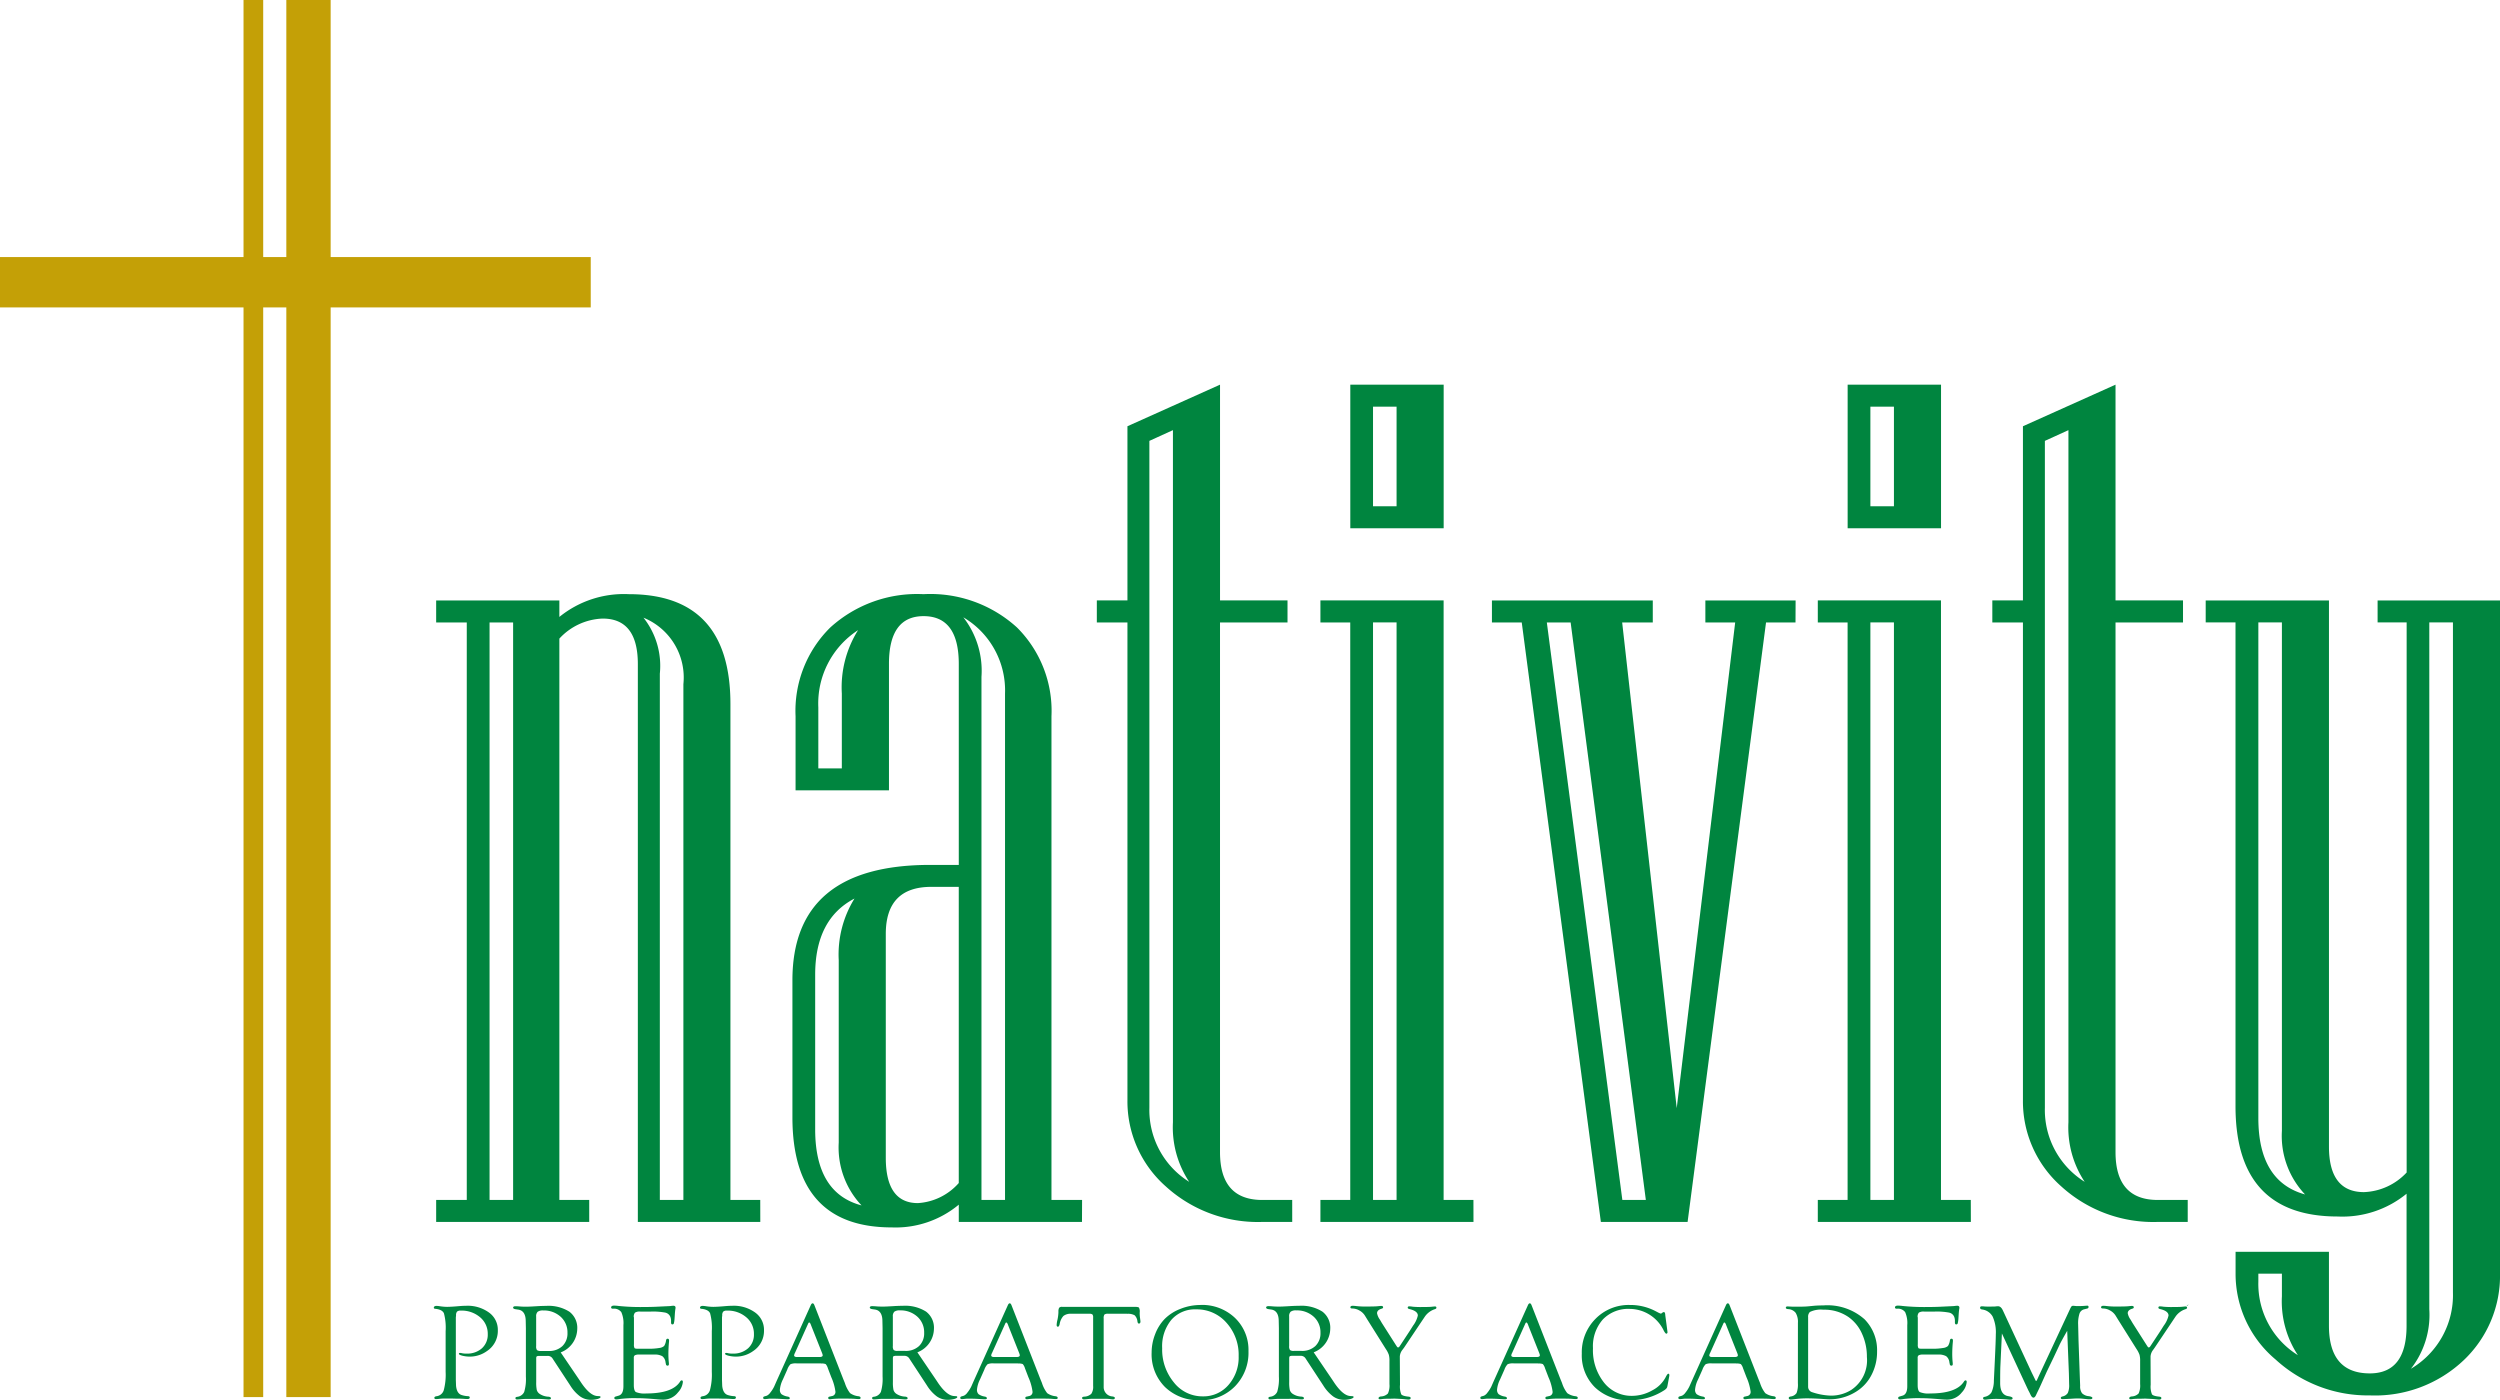 <svg xmlns="http://www.w3.org/2000/svg" viewBox="0 0 146.999 82.331"><path fill="#00853f" d="M44.705 71.849h-7.2v-32.8q0-2.677-2.067-2.677a3.626 3.626 0 0 0-2.548 1.178v33.007h1.756v1.291h-9v-1.291h1.8V36.599h-1.8v-1.293h7.244v.97a6.015 6.015 0 0 1 4.086-1.339q5.971 0 5.973 6.452v29.168h1.753Zm-14.534-35.25h-1.385v33.958h1.385Zm10.012 33.958V40.228a3.794 3.794 0 0 0-2.346-3.907 4.557 4.557 0 0 1 .961 3.29v30.946ZM63.62 71.849h-7.244v-1.016a5.805 5.805 0 0 1-3.947 1.338q-5.824 0-5.835-6.454v-8.076q0-6.784 8.1-6.785h1.682V39.045q0-2.816-2.07-2.816-2.037 0-2.035 2.809v7.434h-5.492v-4.36a6.886 6.886 0 0 1 2.044-5.218 7.587 7.587 0 0 1 5.476-1.957 7.568 7.568 0 0 1 5.5 1.959 6.914 6.914 0 0 1 2.027 5.213v28.448h1.8Zm-12.961-.971a4.964 4.964 0 0 1-1.342-3.691V56.456a6.234 6.234 0 0 1 .928-3.622q-2.313 1.2-2.313 4.477v9.091q0 3.758 2.727 4.476m-.206-33.825a5.137 5.137 0 0 0-2.336 4.542v3.585h1.382v-4.4a6.32 6.32 0 0 1 .952-3.722m5.924 32.511V52.147h-1.613q-2.677 0-2.678 2.769v13.16q0 2.667 1.889 2.666a3.489 3.489 0 0 0 2.4-1.178m2.722.993V40.79a4.99 4.99 0 0 0-2.451-4.492 5.109 5.109 0 0 1 1.066 3.5v30.759ZM75.982 71.849h-1.753a8.033 8.033 0 0 1-5.684-2.091 6.673 6.673 0 0 1-2.252-5.076v-28.08h-1.8v-1.3h1.8V25.063l5.444-2.445v12.684h3.968v1.3h-3.969v31.145q0 2.811 2.485 2.81h1.76Zm-6.058-2.357a5.794 5.794 0 0 1-.956-3.5v-40.7l-1.385.631v39.209a4.984 4.984 0 0 0 2.341 4.36M86.64 71.848h-9v-1.291h1.754V36.602H77.64v-1.3h7.244v35.255h1.753Zm-1.753-40.787h-5.49v-8.444h5.49Zm-2.769-7.151h-1.385v5.86h1.385Zm0 12.688h-1.385v33.958h1.385ZM105.575 36.599h-1.733l-4.612 35.25h-5.1l-4.652-35.25h-1.753v-1.293h9.458v1.293h-1.8l3.208 28.559 3.437-28.559h-1.753v-1.293h5.306Zm-8.8 33.958-4.422-33.958h-1.4l4.44 33.958ZM115.886 71.848h-9v-1.291h1.752V36.602h-1.752v-1.3h7.243v35.255h1.753Zm-1.754-40.787h-5.491v-8.444h5.491Zm-2.769-7.151h-1.385v5.86h1.385Zm0 12.688h-1.385v33.958h1.385ZM128.637 71.849h-1.752a8.034 8.034 0 0 1-5.685-2.091 6.673 6.673 0 0 1-2.252-5.076v-28.08h-1.8v-1.3h1.8V25.063l5.444-2.445v12.684h3.968v1.3h-3.968v31.145q0 2.811 2.485 2.81h1.76Zm-6.058-2.357a5.794 5.794 0 0 1-.956-3.5v-40.7l-1.385.631v39.209a4.984 4.984 0 0 0 2.341 4.36M147 74.873a6.847 6.847 0 0 1-2.128 5.1 7.582 7.582 0 0 1-5.526 2.076 8.026 8.026 0 0 1-5.544-2.112 6.57 6.57 0 0 1-2.351-5.062v-1.27h5.49v4.345q0 2.8 2.4 2.805 2.164 0 2.164-2.8v-7.764a5.962 5.962 0 0 1-4.051 1.339q-6.007 0-6.007-6.485V36.598h-1.753v-1.292h7.248v32.113q0 2.677 2.06 2.677a3.611 3.611 0 0 0 2.508-1.154V36.598h-1.708v-1.292h7.2Zm-11.464-4.641a5 5 0 0 1-1.361-3.737v-29.9h-1.385v29.147q0 3.735 2.746 4.491m-.417 9.457a5.751 5.751 0 0 1-.944-3.469v-1.33h-1.385v.475a4.932 4.932 0 0 0 2.329 4.32m9.113-3.7V36.598h-1.39v40.385a5.133 5.133 0 0 1-1.082 3.5 5.028 5.028 0 0 0 2.472-4.492"/><path fill="#c4a006" d="M34.735 15.115H19.442V0h-2.606v15.115h-1.36V0h-1.157v15.115H0v2.961h14.319v64.072h1.157V18.076h1.36v64.072h2.606V18.076h15.293Z"/><path fill="#00853f" d="M128.671 76.702c0 .042-.034.074-.1.094M26.803 77.461V81.145l.012.332q.043.478.355.558a1.417 1.417 0 0 0 .327.059c.079 0 .12.023.123.069q.009.1-.138.1-.068 0-.265-.015a7.707 7.707 0 0 0-.411-.008l-.281-.008h-.308a2.958 2.958 0 0 0-.351.015 2 2 0 0 1-.226.02c-.068 0-.1-.026-.1-.077s.043-.079.13-.093a.506.506 0 0 0 .421-.347 3.531 3.531 0 0 0 .112-1.081v-2.4a3.272 3.272 0 0 0-.1-1.047c-.066-.146-.23-.234-.494-.263-.071 0-.105-.032-.1-.08s.054-.093.154-.093a1.49 1.49 0 0 1 .2.02 2.961 2.961 0 0 0 .411.036c.168 0 .413-.014.734-.043.166-.013.3-.02.407-.02a2.137 2.137 0 0 1 1.341.4 1.247 1.247 0 0 1 .516 1.037 1.416 1.416 0 0 1-.632 1.221 1.72 1.72 0 0 1-1 .331 1.82 1.82 0 0 1-.456-.053c-.139-.036-.206-.075-.2-.116s.03-.048.075-.048a.343.343 0 0 1 .079.012 1.1 1.1 0 0 0 .292.028 1.293 1.293 0 0 0 .909-.314 1.075 1.075 0 0 0 .341-.831 1.26 1.26 0 0 0-.45-.991 1.669 1.669 0 0 0-1.138-.392.308.308 0 0 0-.217.059.324.324 0 0 0-.059.226ZM32.969 79.521l1.09 1.607.126.19q.505.741.932.768l.127.009c.047 0 .069.021.067.056s-.061.076-.176.108a1.438 1.438 0 0 1-.389.049 1.094 1.094 0 0 1-.638-.2 2.33 2.33 0 0 1-.575-.637l-.983-1.5-.053-.082a.329.329 0 0 0-.308-.162h-.525l-.087.016q-.048.027-.048.127v1.395a2.11 2.11 0 0 0 .034.466.427.427 0 0 0 .16.223 1 1 0 0 0 .524.171c.095.01.144.039.147.089s-.038.077-.131.077c-.036 0-.114-.006-.233-.017a4.885 4.885 0 0 0-.5-.018h-.585a3.033 3.033 0 0 0-.324.02c-.1.01-.174.015-.213.015-.066 0-.1-.027-.1-.08s.033-.065.1-.078a.512.512 0 0 0 .414-.286 2.645 2.645 0 0 0 .1-.9v-2.84l-.009-.412q0-.617-.43-.688l-.186-.028c-.085-.016-.126-.047-.126-.093s.044-.08.133-.08c.022 0 .114 0 .277.015.095.008.211.012.351.012.121 0 .328-.009.62-.027.211-.014.4-.02.557-.02a2.29 2.29 0 0 1 1.371.342 1.186 1.186 0 0 1 .462 1.018 1.506 1.506 0 0 1-.976 1.376m-1.161-.085h.447a1.127 1.127 0 0 0 .815-.286 1.03 1.03 0 0 0 .3-.78 1.229 1.229 0 0 0-.4-.946 1.462 1.462 0 0 0-1.029-.37.508.508 0 0 0-.323.077.358.358 0 0 0-.089.28V79.151a.362.362 0 0 0 .05.236.354.354 0 0 0 .231.05M37.276 77.455v1.594a.421.421 0 0 0 .034.219c.023.025.09.038.2.038h.608a3.594 3.594 0 0 0 .656-.047.521.521 0 0 0 .276-.115.8.8 0 0 0 .114-.332c.013-.066.047-.1.1-.095s.077.039.077.107c0 .018 0 .047-.005.086a7.832 7.832 0 0 0-.035.7c0 .16.008.319.023.476a1.118 1.118 0 0 1 .008.114c0 .066-.025.1-.076.1a.094.094 0 0 1-.1-.087l-.023-.111a.519.519 0 0 0-.19-.359.9.9 0 0 0-.481-.095h-.871a.555.555 0 0 0-.258.039.169.169 0 0 0-.065.158v1.587q0 .337.12.419a1.319 1.319 0 0 0 .61.084q1.55 0 1.992-.7a.133.133 0 0 1 .089-.071c.049 0 .073.032.073.1a1.049 1.049 0 0 1-.288.61 1.088 1.088 0 0 1-.877.425c-.076 0-.179-.006-.308-.016q-.755-.071-1.248-.071a6.847 6.847 0 0 0-.976.047 1.427 1.427 0 0 1-.206.028c-.085 0-.126-.028-.126-.085s.034-.075.1-.093l.15-.044q.284-.08.284-.554v-3.597a1.584 1.584 0 0 0-.125-.762.531.531 0 0 0-.484-.2c-.077 0-.114-.024-.114-.073 0-.072.059-.109.177-.109a2.226 2.226 0 0 1 .265.02 12.6 12.6 0 0 0 1.359.063c.322 0 .605-.006.853-.017l.561-.027c.156-.006.251-.011.284-.016a1.274 1.274 0 0 1 .158-.016c.087 0 .131.039.131.114a.439.439 0 0 1-.012.09 4.014 4.014 0 0 0-.031.315l-.015.232a1.583 1.583 0 0 1-.041.286.088.088 0 0 1-.088.061c-.051 0-.077-.037-.077-.118v-.1a.633.633 0 0 0-.047-.241.42.42 0 0 0-.3-.237 3.935 3.935 0 0 0-.839-.059h-.619a.524.524 0 0 0-.315.062.362.362 0 0 0-.071.271M42.453 77.461V81.145l.012.332q.043.478.355.558a1.417 1.417 0 0 0 .327.059c.079 0 .12.023.123.069q.009.1-.138.1-.068 0-.265-.015a7.707 7.707 0 0 0-.411-.008l-.281-.008h-.308a2.958 2.958 0 0 0-.351.015 2 2 0 0 1-.226.02c-.068 0-.1-.026-.1-.077s.043-.079.13-.093a.506.506 0 0 0 .422-.347 3.531 3.531 0 0 0 .112-1.081v-2.4a3.272 3.272 0 0 0-.1-1.047c-.066-.146-.23-.234-.494-.263-.071 0-.105-.032-.1-.08s.054-.093.154-.093a1.49 1.49 0 0 1 .2.02 2.961 2.961 0 0 0 .411.036c.168 0 .413-.014.734-.043.166-.013.3-.02.407-.02a2.137 2.137 0 0 1 1.341.4 1.247 1.247 0 0 1 .516 1.037 1.416 1.416 0 0 1-.632 1.221 1.72 1.72 0 0 1-1 .331 1.82 1.82 0 0 1-.456-.053c-.139-.036-.206-.075-.2-.116s.03-.048.075-.048a.343.343 0 0 1 .079.012 1.1 1.1 0 0 0 .292.028 1.293 1.293 0 0 0 .909-.314 1.075 1.075 0 0 0 .341-.831 1.26 1.26 0 0 0-.45-.991 1.669 1.669 0 0 0-1.138-.392.308.308 0 0 0-.217.059.324.324 0 0 0-.059.226ZM48.275 80.167h-1.43a.823.823 0 0 0-.363.047.843.843 0 0 0-.19.316l-.259.582a1.68 1.68 0 0 0-.176.594.348.348 0 0 0 .093.27.865.865 0 0 0 .365.142c.079.015.12.046.123.093s-.034.066-.11.066c-.029 0-.074 0-.134-.005l-.379-.022q-.188-.009-.437-.009c-.077 0-.136 0-.177.005a4.682 4.682 0 0 1-.22.022c-.071 0-.107-.024-.107-.073a.084.084 0 0 1 .067-.085l.147-.043a.568.568 0 0 0 .213-.193 1.819 1.819 0 0 0 .222-.35l.114-.26 2.031-4.51c.034-.079.071-.119.114-.119s.077.039.106.115l1.7 4.351.088.214a1.907 1.907 0 0 0 .308.6 1.032 1.032 0 0 0 .5.184c.081.015.121.047.118.1s-.039.066-.11.066c-.023 0-.074 0-.15-.007q-.206-.021-.731-.02a5.85 5.85 0 0 0-.688.023.69.69 0 0 1-.123.016c-.068 0-.1-.026-.1-.08s.033-.069.1-.082l.122-.028a.239.239 0 0 0 .2-.269 3.025 3.025 0 0 0-.241-.835l-.2-.522a.684.684 0 0 0-.13-.252.606.606 0 0 0-.268-.034m.047-.636-.621-1.565-.031-.082c-.031-.085-.065-.128-.1-.131-.019 0-.04.023-.063.075l-.77 1.711a.452.452 0 0 0-.052.146c0 .069.061.1.182.1H48.174c.132 0 .2-.033.2-.1a.353.353 0 0 0-.02-.09ZM53.945 79.521l1.09 1.607.126.19q.505.741.932.768l.127.009c.047 0 .069.021.067.056s-.061.076-.176.108a1.438 1.438 0 0 1-.389.049 1.094 1.094 0 0 1-.638-.2 2.33 2.33 0 0 1-.575-.637l-.983-1.5-.056-.087a.329.329 0 0 0-.308-.162h-.525l-.087.016q-.048.027-.048.127v1.395a2.11 2.11 0 0 0 .034.466.427.427 0 0 0 .16.223 1 1 0 0 0 .524.171c.095.01.144.039.147.089s-.038.077-.131.077c-.036 0-.114-.006-.233-.017a4.885 4.885 0 0 0-.5-.018h-.585a3.033 3.033 0 0 0-.324.02c-.1.01-.174.015-.213.015-.066 0-.1-.027-.1-.08s.033-.065.1-.078a.512.512 0 0 0 .414-.286 2.645 2.645 0 0 0 .1-.9v-2.84l-.009-.412q0-.617-.43-.688l-.186-.028c-.085-.016-.126-.047-.126-.093s.044-.08.133-.08c.022 0 .114 0 .277.015.095.008.211.012.351.012.121 0 .328-.009.62-.027.211-.014.4-.02.557-.02a2.29 2.29 0 0 1 1.371.342 1.186 1.186 0 0 1 .462 1.018 1.506 1.506 0 0 1-.976 1.376m-1.161-.085h.447a1.127 1.127 0 0 0 .815-.286 1.03 1.03 0 0 0 .3-.78 1.229 1.229 0 0 0-.4-.946 1.462 1.462 0 0 0-1.029-.37.508.508 0 0 0-.323.077.358.358 0 0 0-.089.28V79.146a.362.362 0 0 0 .05.236.354.354 0 0 0 .231.05M59.869 80.167h-1.435a.823.823 0 0 0-.363.047.843.843 0 0 0-.19.316l-.259.582a1.68 1.68 0 0 0-.176.594.348.348 0 0 0 .093.27.865.865 0 0 0 .365.142c.079.015.12.046.123.093s-.034.066-.11.066c-.029 0-.074 0-.134-.005l-.379-.022q-.188-.009-.437-.009c-.077 0-.136 0-.177.005a4.682 4.682 0 0 1-.22.022c-.071 0-.107-.024-.107-.073a.084.084 0 0 1 .067-.085l.147-.043a.568.568 0 0 0 .213-.193 1.818 1.818 0 0 0 .222-.35l.114-.26 2.031-4.51c.034-.079.071-.119.114-.119s.077.039.106.115l1.7 4.351.088.214a1.907 1.907 0 0 0 .308.6 1.032 1.032 0 0 0 .5.184c.081.015.121.047.118.1s-.039.066-.11.066c-.023 0-.074 0-.15-.007q-.206-.021-.731-.02a5.85 5.85 0 0 0-.688.023.69.69 0 0 1-.123.016c-.068 0-.1-.026-.1-.08s.033-.069.1-.082l.122-.028a.239.239 0 0 0 .2-.269 3.025 3.025 0 0 0-.241-.835l-.2-.522a.684.684 0 0 0-.13-.252.606.606 0 0 0-.268-.034m.047-.636-.621-1.565-.031-.082c-.031-.085-.065-.128-.1-.131-.019 0-.04.023-.063.075l-.77 1.711a.451.451 0 0 0-.052.146c0 .069.061.1.182.1H59.763c.132 0 .2-.033.2-.1a.353.353 0 0 0-.02-.09ZM66.27 77.248h-1.11a.334.334 0 0 0-.22.047.388.388 0 0 0-.044.234v4.031a.548.548 0 0 0 .518.551c.092.015.139.044.139.088s-.038.085-.112.085a1.372 1.372 0 0 1-.193-.024 3.135 3.135 0 0 0-.357-.012h-.598a2.769 2.769 0 0 0-.281.012c-.151.017-.24.024-.265.024-.079 0-.119-.028-.119-.085s.043-.067.131-.077a.631.631 0 0 0 .41-.168.742.742 0 0 0 .107-.461V77.47a.272.272 0 0 0-.042-.182.3.3 0 0 0-.191-.039h-1.048a.692.692 0 0 0-.465.128.929.929 0 0 0-.223.483c-.023.1-.06.153-.106.15s-.071-.038-.071-.106a1.672 1.672 0 0 1 .048-.3 2.475 2.475 0 0 0 .058-.467.461.461 0 0 1 .041-.238.213.213 0 0 1 .177-.057h4.254c.144 0 .233.015.263.047a.5.5 0 0 1 .044.279 2.052 2.052 0 0 0 .02.339c.012.089.02.153.023.192 0 .079-.025.121-.082.126s-.079-.039-.095-.123a.584.584 0 0 0-.166-.365.819.819 0 0 0-.446-.085M70.59 76.73a2.8 2.8 0 0 1 2.028.764 2.6 2.6 0 0 1 .792 1.956 2.826 2.826 0 0 1-.8 2.072 2.746 2.746 0 0 1-2.043.809 2.821 2.821 0 0 1-2.064-.773 2.718 2.718 0 0 1-.788-2.029 2.972 2.972 0 0 1 .207-1.079 2.612 2.612 0 0 1 .559-.894 2.643 2.643 0 0 1 .94-.6 3.178 3.178 0 0 1 1.165-.223m-.255.257a1.838 1.838 0 0 0-1.457.617 2.437 2.437 0 0 0-.539 1.663 3.029 3.029 0 0 0 .689 2.016 2.133 2.133 0 0 0 1.694.82 1.94 1.94 0 0 0 1.514-.669 2.45 2.45 0 0 0 .6-1.695 2.807 2.807 0 0 0-.716-1.965 2.309 2.309 0 0 0-1.783-.787M77.248 79.521l1.09 1.607.126.19q.505.741.932.768l.127.009c.047 0 .069.021.067.056s-.061.076-.176.108a1.438 1.438 0 0 1-.389.049 1.094 1.094 0 0 1-.638-.2 2.33 2.33 0 0 1-.575-.637l-.983-1.5-.056-.087a.329.329 0 0 0-.308-.162h-.525l-.087.016q-.048.027-.048.127v1.395a2.111 2.111 0 0 0 .034.466.427.427 0 0 0 .16.223 1 1 0 0 0 .524.171c.095.01.144.039.147.089s-.038.077-.131.077c-.036 0-.114-.006-.233-.017a4.885 4.885 0 0 0-.5-.018h-.585a3.033 3.033 0 0 0-.324.02c-.1.01-.174.015-.213.015-.066 0-.1-.027-.1-.08s.033-.065.1-.078a.512.512 0 0 0 .414-.286 2.645 2.645 0 0 0 .1-.9v-2.84l-.009-.412q0-.617-.43-.688l-.186-.028c-.085-.016-.126-.047-.126-.093s.044-.08.133-.08c.022 0 .114 0 .277.015.095.008.211.012.351.012.121 0 .328-.009.62-.027.211-.014.4-.02.557-.02a2.29 2.29 0 0 1 1.371.342 1.186 1.186 0 0 1 .462 1.018 1.506 1.506 0 0 1-.976 1.376m-1.161-.085h.447a1.127 1.127 0 0 0 .815-.286 1.03 1.03 0 0 0 .3-.78 1.229 1.229 0 0 0-.4-.946 1.462 1.462 0 0 0-1.029-.37.508.508 0 0 0-.323.077.358.358 0 0 0-.089.28V79.146a.362.362 0 0 0 .05.236.354.354 0 0 0 .231.05M82.319 81.422a1.219 1.219 0 0 0 .074.562c.05.068.193.114.43.138.082.008.123.035.123.081 0 .062-.046.093-.137.093-.03 0-.1-.007-.206-.019a3.971 3.971 0 0 0-.29-.024L82 82.237l-.308.009a3.892 3.892 0 0 0-.392.013 1.354 1.354 0 0 1-.151.018c-.061 0-.091-.022-.091-.066s.044-.084.131-.1a.608.608 0 0 0 .421-.176 1.11 1.11 0 0 0 .089-.552V80.035a1.325 1.325 0 0 0-.036-.372 1.433 1.433 0 0 0-.174-.337l-1.1-1.752-.134-.218a.86.86 0 0 0-.324-.3.846.846 0 0 0-.415-.117c-.076 0-.114-.024-.114-.071s.041-.087.123-.087a1.588 1.588 0 0 1 .2.013 4.52 4.52 0 0 0 .537.03q.579 0 .74-.018c.115-.012.185-.018.209-.018.077 0 .115.027.115.078s-.03.067-.09.085c-.178.053-.266.142-.266.269a.957.957 0 0 0 .171.38l.111.19.831 1.305.052.079c.024.037.047.055.071.055a.108.108 0 0 0 .083-.055l.04-.059.57-.868.193-.306a1.538 1.538 0 0 0 .276-.588q0-.265-.5-.383c-.065-.016-.1-.046-.094-.091s.032-.066.091-.066a1.647 1.647 0 0 1 .209.021 4.9 4.9 0 0 0 .555.018q.4 0 .515-.012c.1-.01.171-.018.21-.02.071-.005.106.018.106.069s-.032.072-.1.093a1.138 1.138 0 0 0-.585.443l-.258.384-.959 1.432-.1.134a.7.7 0 0 0-.149.392ZM90.444 80.167h-1.43a.823.823 0 0 0-.363.047.843.843 0 0 0-.19.316l-.259.582a1.68 1.68 0 0 0-.176.594.348.348 0 0 0 .093.27.865.865 0 0 0 .365.142c.079.015.12.046.123.093s-.034.066-.11.066c-.029 0-.074 0-.134-.005l-.379-.022a9.262 9.262 0 0 0-.437-.009c-.077 0-.136 0-.177.005a4.682 4.682 0 0 1-.22.022c-.071 0-.107-.024-.107-.073a.084.084 0 0 1 .067-.085l.147-.043a.568.568 0 0 0 .213-.193 1.819 1.819 0 0 0 .222-.35l.114-.26 2.031-4.51c.034-.079.071-.119.114-.119s.077.039.106.115l1.7 4.351.088.214a1.907 1.907 0 0 0 .308.6 1.032 1.032 0 0 0 .5.184c.081.015.121.047.118.1s-.039.066-.11.066c-.023 0-.074 0-.15-.007q-.206-.021-.731-.02a5.85 5.85 0 0 0-.688.023.69.69 0 0 1-.123.016c-.068 0-.1-.026-.1-.08s.033-.069.1-.082l.122-.028a.239.239 0 0 0 .2-.269 3.025 3.025 0 0 0-.241-.835l-.2-.522a.684.684 0 0 0-.13-.252.606.606 0 0 0-.268-.034m.047-.636-.621-1.565-.031-.082c-.031-.085-.065-.128-.1-.131-.019 0-.04.023-.063.075l-.77 1.711a.451.451 0 0 0-.052.146c0 .069.061.1.182.1H90.343c.132 0 .2-.033.2-.1a.353.353 0 0 0-.02-.09ZM97.912 77.294l.126.949.012.1-.012.039a.074.074 0 0 1-.059.039c-.031 0-.079-.053-.143-.166a2.239 2.239 0 0 0-2-1.292 2.072 2.072 0 0 0-1.589.62 2.372 2.372 0 0 0-.581 1.692 3.059 3.059 0 0 0 .646 2.016 2.058 2.058 0 0 0 1.663.784 2.4 2.4 0 0 0 1.167-.317 1.821 1.821 0 0 0 .793-.769c.069-.139.122-.211.158-.214s.063.023.063.076v.044l-.016.088-.09.484-.016.071c-.01.069-.072.14-.186.214a3.667 3.667 0 0 1-2.01.58 2.821 2.821 0 0 1-2.051-.753 2.641 2.641 0 0 1-.778-1.986 2.79 2.79 0 0 1 .806-2.046 2.726 2.726 0 0 1 2.022-.815 3.187 3.187 0 0 1 1.532.375l.158.083.063.028.067.024a.118.118 0 0 0 .059-.032.275.275 0 0 1 .119-.063c.042 0 .069.05.083.149M102.09 80.167h-1.433a.822.822 0 0 0-.363.047.843.843 0 0 0-.19.316l-.259.582a1.68 1.68 0 0 0-.176.594.348.348 0 0 0 .093.27.865.865 0 0 0 .365.142c.079.015.12.046.123.093s-.034.066-.11.066c-.029 0-.074 0-.134-.005l-.379-.022q-.188-.009-.437-.009c-.077 0-.136 0-.177.005a4.682 4.682 0 0 1-.22.022c-.071 0-.107-.024-.107-.073a.084.084 0 0 1 .067-.085l.147-.043a.568.568 0 0 0 .213-.193 1.818 1.818 0 0 0 .222-.35l.115-.26 2.031-4.51c.034-.079.071-.119.114-.119s.077.039.106.115l1.7 4.351.087.214a1.907 1.907 0 0 0 .308.6 1.032 1.032 0 0 0 .5.184c.081.015.121.047.118.1s-.039.066-.11.066c-.023 0-.074 0-.15-.007q-.206-.021-.731-.02a5.85 5.85 0 0 0-.688.023.69.69 0 0 1-.123.016c-.068 0-.1-.026-.1-.08s.033-.069.1-.082l.122-.028a.239.239 0 0 0 .2-.269 3.025 3.025 0 0 0-.241-.835l-.2-.522a.684.684 0 0 0-.13-.252.606.606 0 0 0-.268-.034m.047-.636-.621-1.565-.031-.082c-.031-.085-.065-.128-.1-.131-.019 0-.04.023-.063.075l-.77 1.711a.452.452 0 0 0-.052.146c0 .069.061.1.182.1H101.986c.132 0 .2-.033.2-.1a.353.353 0 0 0-.02-.09ZM105.717 77.779a1.015 1.015 0 0 0-.134-.586.593.593 0 0 0-.446-.218c-.087-.008-.131-.035-.131-.081s.034-.077.1-.077l.312.016h.276q.4 0 .62-.02l.368-.036q.237-.019.521-.019a3.289 3.289 0 0 1 2.429.813 2.58 2.58 0 0 1 .739 1.9 2.937 2.937 0 0 1-.325 1.371 2.49 2.49 0 0 1-.9.983 2.941 2.941 0 0 1-1.588.454q-.1 0-.363-.02-.528-.035-.92-.036a5.363 5.363 0 0 0-.734.044c-.095.012-.17.021-.225.023-.093.006-.138-.024-.138-.089 0-.044.036-.074.11-.088a.488.488 0 0 0 .348-.2 1.39 1.39 0 0 0 .079-.582Zm.6-.314v4.065a.331.331 0 0 0 .241.332 3.793 3.793 0 0 0 1.084.2 2.232 2.232 0 0 0 1.216-.339 2.092 2.092 0 0 0 .915-1.932 3.24 3.24 0 0 0-.286-1.365 2.386 2.386 0 0 0-.787-.978 2.486 2.486 0 0 0-1.488-.438 1.47 1.47 0 0 0-.793.135.393.393 0 0 0-.1.323M112.766 77.455v1.594a.421.421 0 0 0 .034.219c.023.025.09.038.2.038h.608a3.6 3.6 0 0 0 .656-.047.522.522 0 0 0 .276-.115.8.8 0 0 0 .114-.332c.013-.066.047-.1.1-.095s.077.039.077.107c0 .018 0 .047-.005.086a7.832 7.832 0 0 0-.035.7c0 .16.008.319.023.476a1.115 1.115 0 0 1 .008.114c0 .066-.025.1-.076.1a.094.094 0 0 1-.1-.087l-.023-.111a.519.519 0 0 0-.19-.359.9.9 0 0 0-.481-.095h-.871a.555.555 0 0 0-.258.039.169.169 0 0 0-.065.158v1.587q0 .337.12.419a1.319 1.319 0 0 0 .61.084q1.55 0 1.992-.7a.133.133 0 0 1 .089-.071c.049 0 .073.032.073.1a1.049 1.049 0 0 1-.288.61 1.088 1.088 0 0 1-.877.425c-.076 0-.179-.006-.308-.016q-.755-.071-1.248-.071a6.847 6.847 0 0 0-.976.047 1.427 1.427 0 0 1-.206.028c-.085 0-.126-.028-.126-.085s.034-.075.1-.093l.15-.044q.284-.08.284-.554v-3.597a1.584 1.584 0 0 0-.125-.762.531.531 0 0 0-.484-.2c-.077 0-.114-.024-.114-.073 0-.072.059-.109.177-.109a2.225 2.225 0 0 1 .265.02 12.6 12.6 0 0 0 1.359.063c.322 0 .605-.006.853-.017l.561-.027c.156-.006.251-.011.284-.016a1.274 1.274 0 0 1 .158-.016c.087 0 .131.039.131.114a.44.44 0 0 1-.012.09 4.014 4.014 0 0 0-.031.315l-.015.232a1.583 1.583 0 0 1-.041.286.088.088 0 0 1-.088.061c-.051 0-.077-.037-.077-.118v-.1a.633.633 0 0 0-.047-.241.421.421 0 0 0-.3-.237 3.935 3.935 0 0 0-.839-.059h-.619a.524.524 0 0 0-.315.062.362.362 0 0 0-.071.271M121.551 78.251q-.337.587-.447.817l-.353.753-.4.829-.333.742a9.534 9.534 0 0 1-.214.454l-.071.15c-.052.124-.109.185-.168.185s-.122-.064-.18-.193a3.097 3.097 0 0 0-.11-.217l-.079-.165-1.485-3.2-.091 1.956q-.011.241-.011.963 0 .7.49.771c.16.026.241.065.241.116s-.039.089-.114.089a1.19 1.19 0 0 1-.146-.008 8.313 8.313 0 0 0-.682-.039 4.083 4.083 0 0 0-.552.036.839.839 0 0 1-.122.012c-.079 0-.118-.028-.118-.085s.031-.072.095-.085a.588.588 0 0 0 .4-.269 1.664 1.664 0 0 0 .138-.688l.055-1.146q.059-1.246.059-1.574a2.237 2.237 0 0 0-.186-1.041.835.835 0 0 0-.62-.418c-.079-.012-.118-.044-.118-.1s.033-.086.1-.086c.025 0 .068 0 .131.008a2.458 2.458 0 0 0 .268.008c.216 0 .353 0 .411-.008a1.127 1.127 0 0 1 .146-.011q.17 0 .284.248l.043.091 1.647 3.551.2.406c.029.069.051.1.063.1s.036-.025.059-.075l.048-.106.036-.079 1.854-3.977a.671.671 0 0 1 .089-.156.146.146 0 0 1 .1-.03c.02 0 .079.006.174.016h.131a3.859 3.859 0 0 0 .4-.016l.114-.008c.053 0 .079.023.079.077a.09.09 0 0 1-.079.093l-.17.043a.387.387 0 0 0-.282.248 1.9 1.9 0 0 0-.081.655l.023.953.076 2.148.019.5a.668.668 0 0 0 .111.432.64.64 0 0 0 .4.174c.139.021.209.056.209.105s-.048.077-.146.077h-.1l-.308-.032a3.127 3.127 0 0 0-.331-.016c-.081 0-.21.006-.386.018q-.41.021-.473.021c-.076 0-.114-.023-.114-.069s.034-.071.1-.088a.482.482 0 0 0 .312-.206 1.119 1.119 0 0 0 .079-.5l-.015-.645ZM126.459 81.422a1.216 1.216 0 0 0 .075.562c.05.068.193.114.43.138.082.008.123.035.123.081 0 .062-.046.093-.138.093-.029 0-.1-.007-.206-.019a3.922 3.922 0 0 0-.29-.024l-.313-.016-.308.009a3.884 3.884 0 0 0-.392.013 1.354 1.354 0 0 1-.151.018c-.061 0-.091-.022-.091-.066s.044-.084.131-.1a.611.611 0 0 0 .421-.176 1.11 1.11 0 0 0 .089-.552V80.035a1.359 1.359 0 0 0-.036-.372 1.461 1.461 0 0 0-.174-.337l-1.1-1.752-.134-.218a.865.865 0 0 0-.324-.3.846.846 0 0 0-.415-.117c-.076 0-.114-.024-.114-.071s.041-.087.123-.087a1.57 1.57 0 0 1 .2.013 4.538 4.538 0 0 0 .537.03c.386 0 .633-.006.74-.018s.186-.018.209-.018c.077 0 .114.027.114.078s-.03.067-.09.085q-.266.079-.265.269a.957.957 0 0 0 .171.38l.111.19.831 1.305.052.079c.023.037.047.055.071.055a.106.106 0 0 0 .082-.055l.04-.059.571-.868.193-.306a1.538 1.538 0 0 0 .276-.588q0-.265-.5-.383c-.066-.016-.1-.046-.095-.091s.033-.066.091-.066a1.667 1.667 0 0 1 .209.021 4.9 4.9 0 0 0 .555.018q.4 0 .515-.012c.1-.01.17-.018.209-.02.071-.005.106.018.106.069s-.032.072-.1.093a1.144 1.144 0 0 0-.585.443l-.257.384-.96 1.432-.095.134a.7.7 0 0 0-.15.392Z"/></svg>
